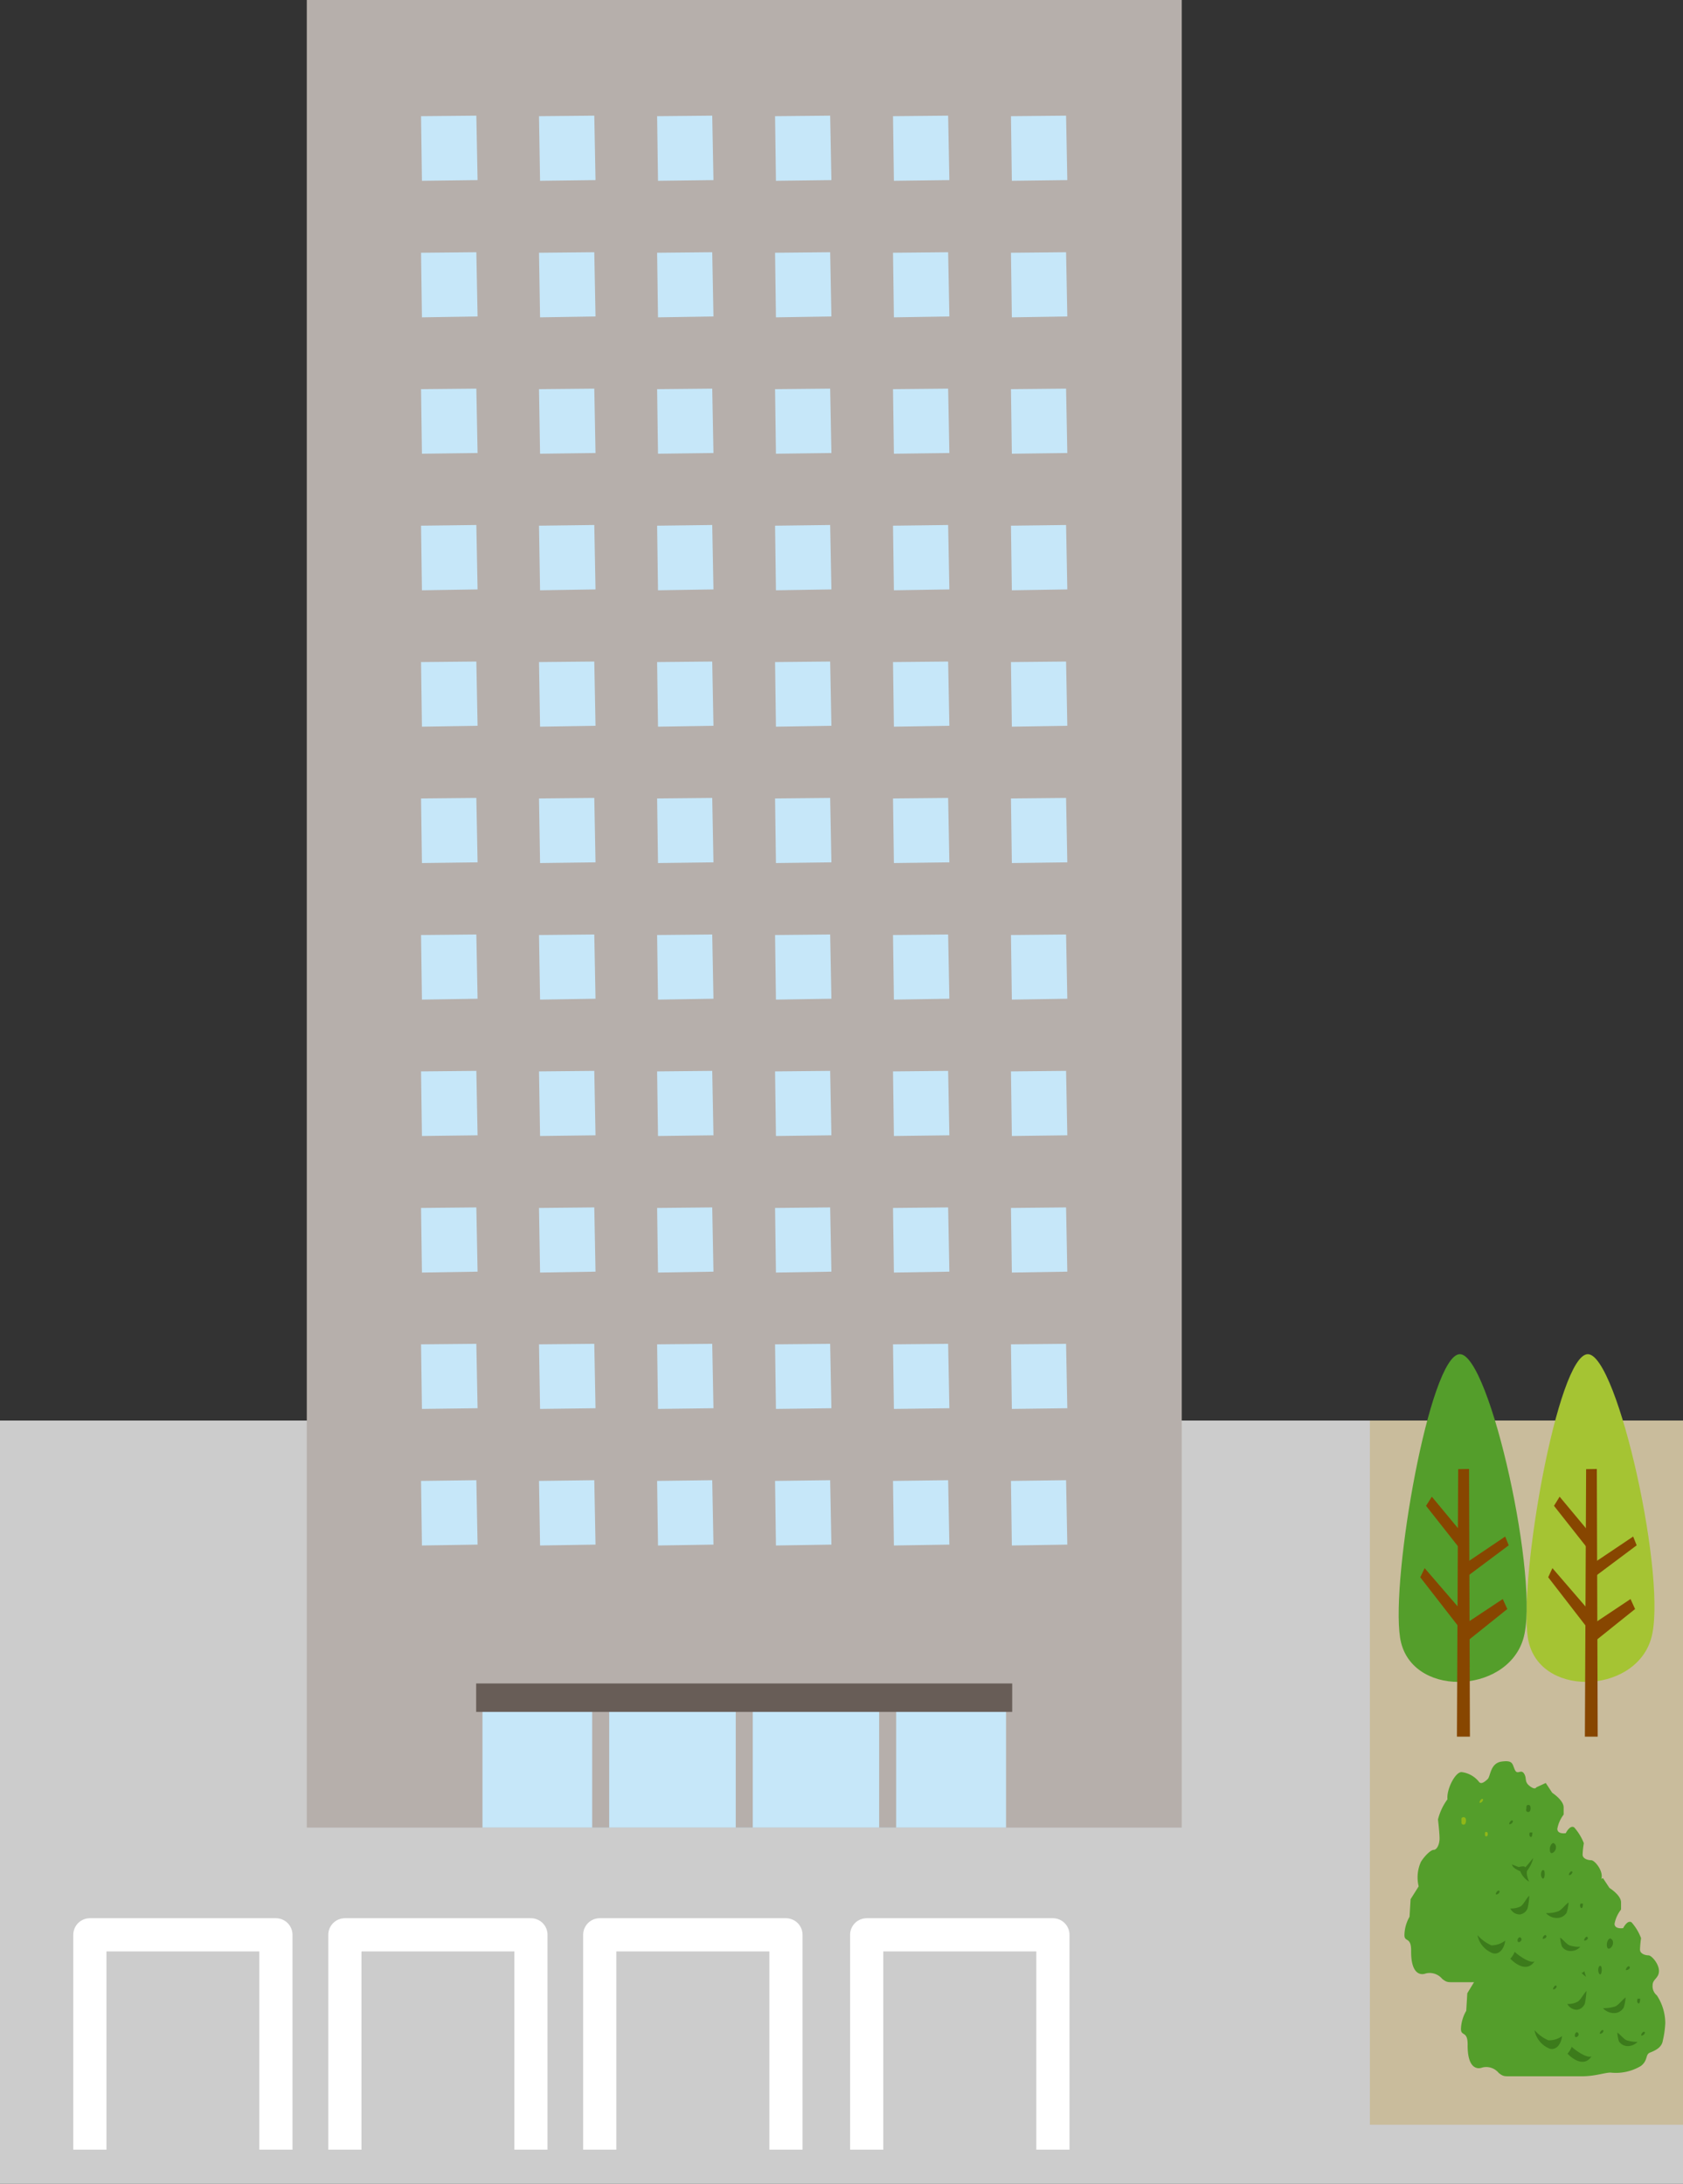 <svg xmlns="http://www.w3.org/2000/svg" viewBox="0 0 95.89 124.42"><rect x="0" y="0" width="95.89" height="124.42" fill="#333333" stroke="none"/><defs><style>.cls-1{fill:#ccc;}.cls-2{fill:#c9bc9c;}.cls-3{fill:none;stroke:#fff;stroke-linejoin:round;stroke-width:1.89px;}.cls-4{fill:#b6afab;}.cls-5,.cls-6{fill:#c6e7f9;}.cls-10,.cls-5,.cls-8,.cls-9{fill-rule:evenodd;}.cls-7{fill:#685d57;}.cls-13,.cls-8{fill:#549e2b;}.cls-9{fill:#90b718;}.cls-10{fill:#3c7b1b;}.cls-11{fill:#a5c433;}.cls-12{fill:#874600;}</style></defs><g id="レイヤー_2" data-name="レイヤー 2"><g id="レイヤー_1-2" data-name="レイヤー 1"><rect class="cls-1" y="80.93" width="95.89" height="43.49"/><rect class="cls-2" x="78.05" y="80.93" width="17.84" height="40.12"/><polyline class="cls-3" points="19.65 122.47 19.65 110.23 30.25 110.23 30.25 122.47"/><polyline class="cls-3" points="34.17 122.47 34.17 110.23 44.78 110.23 44.78 122.47"/><polyline class="cls-3" points="49.38 122.47 49.38 110.23 59.99 110.23 59.99 122.47"/><polyline class="cls-3" points="5.12 122.47 5.12 110.23 15.72 110.23 15.72 122.47"/><rect class="cls-4" x="17.48" width="49.85" height="104.12"/><polygon class="cls-5" points="24.04 10.3 23.99 6.62 27.14 6.59 27.21 10.26 24.04 10.3"/><polygon class="cls-5" points="30.77 10.3 30.71 6.62 33.86 6.59 33.93 10.26 30.77 10.3"/><polygon class="cls-5" points="37.49 10.3 37.44 6.62 40.58 6.59 40.65 10.26 37.49 10.3"/><polygon class="cls-5" points="44.21 10.3 44.16 6.62 47.3 6.59 47.37 10.26 44.21 10.3"/><polygon class="cls-5" points="50.93 10.3 50.88 6.62 54.02 6.59 54.09 10.26 50.93 10.3"/><polygon class="cls-5" points="57.65 10.3 57.6 6.62 60.74 6.59 60.81 10.26 57.65 10.3"/><polygon class="cls-5" points="24.04 18.08 23.99 14.4 27.14 14.37 27.21 18.03 24.04 18.08"/><polygon class="cls-5" points="30.77 18.08 30.71 14.4 33.86 14.37 33.93 18.03 30.77 18.08"/><polygon class="cls-5" points="37.49 18.08 37.44 14.4 40.58 14.37 40.65 18.03 37.49 18.08"/><polygon class="cls-5" points="44.21 18.08 44.16 14.4 47.3 14.37 47.37 18.03 44.21 18.08"/><polygon class="cls-5" points="50.93 18.08 50.88 14.4 54.02 14.37 54.09 18.03 50.93 18.08"/><polygon class="cls-5" points="57.65 18.08 57.6 14.4 60.74 14.37 60.81 18.03 57.65 18.08"/><polygon class="cls-5" points="24.04 25.85 23.99 22.17 27.14 22.14 27.21 25.81 24.04 25.85"/><polygon class="cls-5" points="30.77 25.85 30.71 22.17 33.86 22.14 33.93 25.81 30.77 25.85"/><polygon class="cls-5" points="37.49 25.85 37.44 22.17 40.58 22.14 40.65 25.81 37.49 25.85"/><polygon class="cls-5" points="44.21 25.85 44.16 22.17 47.3 22.14 47.37 25.81 44.21 25.85"/><polygon class="cls-5" points="50.93 25.85 50.88 22.17 54.02 22.14 54.09 25.81 50.93 25.85"/><polygon class="cls-5" points="57.65 25.85 57.6 22.17 60.74 22.14 60.81 25.81 57.65 25.85"/><polygon class="cls-5" points="24.04 33.63 23.99 29.95 27.14 29.91 27.21 33.58 24.04 33.63"/><polygon class="cls-5" points="30.77 33.63 30.71 29.95 33.86 29.91 33.93 33.58 30.77 33.63"/><polygon class="cls-5" points="37.49 33.63 37.44 29.95 40.58 29.91 40.65 33.58 37.49 33.63"/><polygon class="cls-5" points="44.21 33.63 44.16 29.95 47.3 29.91 47.37 33.58 44.21 33.63"/><polygon class="cls-5" points="50.93 33.63 50.88 29.95 54.02 29.91 54.09 33.58 50.93 33.63"/><polygon class="cls-5" points="57.65 33.63 57.6 29.95 60.74 29.91 60.81 33.58 57.65 33.63"/><polygon class="cls-5" points="24.04 41.4 23.99 37.72 27.14 37.69 27.21 41.35 24.04 41.4"/><polygon class="cls-5" points="30.77 41.4 30.71 37.72 33.86 37.69 33.93 41.35 30.77 41.4"/><polygon class="cls-5" points="37.49 41.4 37.44 37.72 40.58 37.69 40.65 41.35 37.49 41.4"/><polygon class="cls-5" points="44.21 41.4 44.16 37.72 47.3 37.69 47.37 41.35 44.21 41.4"/><polygon class="cls-5" points="50.93 41.4 50.88 37.72 54.02 37.69 54.09 41.35 50.93 41.4"/><polygon class="cls-5" points="57.65 41.4 57.6 37.72 60.74 37.69 60.81 41.35 57.65 41.4"/><polygon class="cls-5" points="24.04 49.17 23.99 45.49 27.14 45.46 27.21 49.13 24.04 49.17"/><polygon class="cls-5" points="30.77 49.17 30.71 45.49 33.86 45.46 33.93 49.13 30.77 49.17"/><polygon class="cls-5" points="37.49 49.17 37.44 45.49 40.58 45.46 40.65 49.13 37.49 49.17"/><polygon class="cls-5" points="44.21 49.17 44.16 45.49 47.3 45.46 47.37 49.13 44.21 49.17"/><polygon class="cls-5" points="50.93 49.17 50.88 45.49 54.02 45.46 54.09 49.13 50.93 49.17"/><polygon class="cls-5" points="57.65 49.17 57.6 45.49 60.74 45.46 60.81 49.13 57.65 49.17"/><polygon class="cls-5" points="24.04 56.95 23.99 53.27 27.14 53.24 27.21 56.9 24.04 56.95"/><polygon class="cls-5" points="30.77 56.95 30.71 53.27 33.86 53.24 33.93 56.9 30.77 56.95"/><polygon class="cls-5" points="37.49 56.95 37.44 53.27 40.58 53.24 40.65 56.9 37.49 56.95"/><polygon class="cls-5" points="44.21 56.95 44.16 53.27 47.3 53.24 47.37 56.9 44.21 56.95"/><polygon class="cls-5" points="50.93 56.95 50.88 53.27 54.02 53.24 54.09 56.9 50.93 56.95"/><polygon class="cls-5" points="57.65 56.95 57.6 53.27 60.74 53.24 60.81 56.9 57.65 56.95"/><polygon class="cls-5" points="24.04 64.72 23.99 61.04 27.14 61.01 27.21 64.68 24.04 64.72"/><polygon class="cls-5" points="30.77 64.72 30.71 61.04 33.86 61.01 33.93 64.68 30.77 64.72"/><polygon class="cls-5" points="37.49 64.72 37.44 61.04 40.58 61.01 40.65 64.68 37.49 64.72"/><polygon class="cls-5" points="44.21 64.72 44.16 61.04 47.3 61.01 47.37 64.68 44.21 64.72"/><polygon class="cls-5" points="50.93 64.72 50.88 61.04 54.02 61.01 54.09 64.68 50.93 64.72"/><polygon class="cls-5" points="57.65 64.72 57.6 61.04 60.74 61.01 60.81 64.68 57.65 64.72"/><polygon class="cls-5" points="24.04 72.5 23.99 68.82 27.14 68.79 27.21 72.45 24.04 72.5"/><polygon class="cls-5" points="30.77 72.5 30.71 68.82 33.86 68.79 33.93 72.45 30.77 72.5"/><polygon class="cls-5" points="37.49 72.5 37.44 68.82 40.58 68.79 40.65 72.45 37.49 72.5"/><polygon class="cls-5" points="44.21 72.5 44.16 68.82 47.3 68.79 47.37 72.45 44.21 72.5"/><polygon class="cls-5" points="50.93 72.5 50.88 68.82 54.02 68.79 54.09 72.45 50.93 72.5"/><polygon class="cls-5" points="57.65 72.5 57.6 68.82 60.74 68.79 60.81 72.45 57.65 72.5"/><polygon class="cls-5" points="24.04 80.27 23.99 76.59 27.14 76.56 27.21 80.23 24.04 80.27"/><polygon class="cls-5" points="30.77 80.27 30.71 76.59 33.86 76.56 33.93 80.23 30.77 80.27"/><polygon class="cls-5" points="37.49 80.27 37.44 76.59 40.58 76.56 40.65 80.23 37.49 80.27"/><polygon class="cls-5" points="44.21 80.27 44.16 76.59 47.3 76.56 47.37 80.23 44.21 80.27"/><polygon class="cls-5" points="50.93 80.27 50.88 76.59 54.02 76.56 54.09 80.23 50.93 80.27"/><polygon class="cls-5" points="57.65 80.27 57.6 76.59 60.74 76.56 60.81 80.23 57.65 80.27"/><polygon class="cls-5" points="24.04 88.05 23.99 84.37 27.14 84.33 27.21 88 24.04 88.05"/><polygon class="cls-5" points="30.77 88.05 30.71 84.37 33.86 84.33 33.93 88 30.77 88.05"/><polygon class="cls-5" points="37.49 88.05 37.44 84.37 40.58 84.33 40.65 88 37.49 88.05"/><polygon class="cls-5" points="44.21 88.05 44.16 84.37 47.3 84.33 47.37 88 44.21 88.05"/><polygon class="cls-5" points="50.93 88.05 50.88 84.37 54.02 84.33 54.09 88 50.93 88.05"/><polygon class="cls-5" points="57.65 88.05 57.6 84.37 60.74 84.33 60.81 88 57.65 88.05"/><rect class="cls-6" x="27.49" y="96.04" width="29.83" height="8.08"/><rect class="cls-4" x="41.92" y="96.37" width="0.97" height="7.75"/><rect class="cls-4" x="50.09" y="96.37" width="0.97" height="7.75"/><rect class="cls-4" x="33.74" y="96.37" width="0.97" height="7.75"/><rect class="cls-7" x="27.13" y="95.91" width="30.54" height="1.62"/><path class="cls-8" d="M85.73,107.93c-.06-.57.44-1.56.8-1.56a1.44,1.44,0,0,1,1,.56c.12.15.33,0,.49-.16s.14-.9.8-1,.61.15.76.47.34-.06.52.22,0,.45.31.7.38.08.38.08l.54-.24.37.56s.66.41.66.82v.41a1.9,1.9,0,0,0-.37.81c0,.33.49.25.49.25s.24-.49.48-.33a2.9,2.9,0,0,1,.54.9,6,6,0,0,0-.06.65c0,.24.3.33.48.33s.6.48.6.89-.36.47-.36.8a.67.67,0,0,0,.24.59,2.9,2.9,0,0,1,.48,1.58,5.45,5.45,0,0,1-.14,1c-.06.4-.45.57-.73.68s-.1.45-.53.77a2.78,2.78,0,0,1-1.72.37c-.33,0-.88.21-1.62.21H86c-.3,0-.37,0-.61-.19a.92.92,0,0,0-.93-.31c-.34.13-.86,0-.84-1.31,0-.82-.4-.43-.38-.92a2.19,2.19,0,0,1,.3-1l.06-1,.45-.74a2.17,2.17,0,0,1,.14-1.4c.18-.31.54-.67.72-.67s.34-.33.34-.66-.1-1.08-.1-1.08A3.14,3.14,0,0,1,85.73,107.93Z"/><path class="cls-9" d="M86.66,108.94c.14,0,.13.25.09.34a.12.12,0,0,1-.23-.06C86.52,109.06,86.48,108.94,86.66,108.94Z"/><path class="cls-9" d="M87.94,109.78c.09,0,.09.15.06.21a.07.07,0,0,1-.14,0C87.86,109.86,87.83,109.78,87.94,109.78Z"/><path class="cls-9" d="M87.76,107.94c0,.09-.1.18-.19.18S87.68,107.79,87.76,107.94Z"/><path class="cls-10" d="M90.34,108.24c.14,0,.14.24.09.33a.12.12,0,0,1-.22-.06C90.21,108.36,90.16,108.24,90.34,108.24Z"/><path class="cls-10" d="M91.76,110.44a.25.25,0,0,1,.14.27c0,.22-.29.46-.34.19S91.67,110.41,91.76,110.44Z"/><path class="cls-10" d="M89.85,115.78a.13.13,0,0,1,.09.14c0,.1-.19.21-.21.08S89.8,115.77,89.85,115.78Z"/><path class="cls-10" d="M91.17,112c.08,0,.09.13.09.25s-.06.34-.15.19S91.06,112,91.17,112Z"/><path class="cls-10" d="M90.43,109.81l.13,0s0,.26-.08.26S90.35,109.91,90.43,109.81Z"/><path class="cls-10" d="M93.31,113.87l.14,0s0,.27-.08.27S93.24,114,93.31,113.87Z"/><path class="cls-10" d="M89.45,109.16c0,.09-.09.18-.19.18S89.37,109,89.45,109.16Z"/><path class="cls-10" d="M93.72,115.79c0,.09-.1.18-.19.18S93.64,115.64,93.72,115.79Z"/><path class="cls-10" d="M88.69,113.16c0,.09-.09.18-.18.18S88.62,113,88.69,113.16Z"/><path class="cls-10" d="M92.85,112.06c.05.09-.1.18-.19.18S92.77,111.91,92.85,112.06Z"/><path class="cls-10" d="M91.36,115.69c0,.09-.1.18-.19.18S91.28,115.55,91.36,115.69Z"/><path class="cls-10" d="M90.39,113.43c-.16.16-.34.52-.5.61a1.13,1.13,0,0,1-.59.13.62.62,0,0,0,.55.33.55.55,0,0,0,.45-.36A5.07,5.07,0,0,0,90.39,113.43Z"/><path class="cls-10" d="M92.62,113.8c-.19.13-.4.43-.59.51a2.21,2.21,0,0,1-.7.1.86.86,0,0,0,.65.28.64.64,0,0,0,.53-.31A2.43,2.43,0,0,0,92.62,113.8Z"/><path class="cls-10" d="M92.15,115.8c.17.11.36.37.53.44a2,2,0,0,0,.62.09.78.78,0,0,1-.58.24.6.6,0,0,1-.48-.27A1.93,1.93,0,0,1,92.15,115.8Z"/><path class="cls-10" d="M87.43,115.66a2.22,2.22,0,0,0,.79.58A1.25,1.25,0,0,0,89,116c-.07.58-.45.88-.81.67A1.4,1.4,0,0,1,87.43,115.66Z"/><path class="cls-10" d="M89.55,116.61c.1.11.85.69,1.13.54-.38.59-1,.24-1.37-.15A1.27,1.27,0,0,0,89.55,116.61Z"/><path class="cls-10" d="M89.78,111.79s.34-.1.36,0,.34-.39.47-.52a2.1,2.1,0,0,1-.34.72c-.08.2.1.63.1.63a1.32,1.32,0,0,1-.5-.59c-.18-.1-.41-.18-.48-.4Z"/><path class="cls-8" d="M82.47,102.51c-.06-.57.44-1.55.8-1.55a1.49,1.49,0,0,1,1,.56c.12.15.32,0,.49-.16s.14-.91.8-1,.6.15.75.47.34-.06.52.21,0,.46.32.71.38.08.38.08l.54-.25.37.56s.65.42.65.83v.41a1.92,1.92,0,0,0-.36.81c0,.33.48.25.48.25s.24-.49.48-.33a3,3,0,0,1,.55.9,4.9,4.9,0,0,0-.07.65c0,.24.31.32.49.32s.6.49.6.9-.36.47-.36.79a.66.66,0,0,0,.24.6,3,3,0,0,1,.48,1.57,5.24,5.24,0,0,1-.14,1.05c-.06.41-.45.58-.73.69s-.11.44-.53.77a2.8,2.8,0,0,1-1.72.37c-.33,0-.88.21-1.62.21h-4.1c-.3,0-.37,0-.61-.19a.93.93,0,0,0-.93-.31c-.34.13-.86,0-.84-1.31,0-.82-.41-.43-.38-.92a2.18,2.18,0,0,1,.29-1l.06-1,.46-.73a2.14,2.14,0,0,1,.13-1.4c.19-.31.55-.68.73-.68s.33-.32.33-.65-.09-1.08-.09-1.08A3.26,3.26,0,0,1,82.47,102.51Z"/><path class="cls-9" d="M83.4,103.53c.15,0,.14.24.1.34a.12.12,0,0,1-.23-.07C83.27,103.65,83.22,103.53,83.4,103.53Z"/><path class="cls-9" d="M84.69,104.37c.09,0,.09.15.06.21a.08.08,0,0,1-.14,0C84.61,104.44,84.58,104.37,84.69,104.37Z"/><path class="cls-9" d="M84.5,102.52c0,.09-.09.19-.18.19S84.42,102.38,84.5,102.52Z"/><path class="cls-10" d="M87.09,102.83c.14,0,.13.24.09.33a.12.12,0,0,1-.23-.06C87,103,86.91,102.83,87.09,102.83Z"/><path class="cls-10" d="M88.51,105a.25.25,0,0,1,.14.27c0,.21-.3.46-.34.18S88.42,105,88.51,105Z"/><path class="cls-10" d="M86.6,110.37a.13.13,0,0,1,.09.13c0,.1-.19.22-.22.09S86.54,110.36,86.6,110.37Z"/><path class="cls-10" d="M87.92,106.54c.08,0,.09.12.09.25s-.06.34-.16.19S87.81,106.54,87.92,106.54Z"/><path class="cls-10" d="M87.17,104.4l.14,0s0,.26-.08.26S87.1,104.49,87.17,104.4Z"/><path class="cls-10" d="M90.05,108.45l.14,0s0,.26-.08.26S90,108.55,90.05,108.45Z"/><path class="cls-10" d="M86.2,103.75c0,.09-.1.18-.19.18S86.12,103.6,86.2,103.75Z"/><path class="cls-10" d="M90.46,110.38c.05.09-.09.18-.18.18S90.38,110.23,90.46,110.38Z"/><path class="cls-10" d="M85.44,107.75c0,.09-.09.18-.19.18S85.36,107.6,85.44,107.75Z"/><path class="cls-10" d="M89.59,106.65c0,.08-.09.18-.18.18S89.52,106.5,89.59,106.65Z"/><path class="cls-10" d="M88.1,110.28c.05.09-.09.18-.18.18S88,110.14,88.1,110.28Z"/><path class="cls-10" d="M87.13,108c-.16.15-.34.52-.49.61a1.21,1.21,0,0,1-.59.12.6.6,0,0,0,.54.34.54.54,0,0,0,.45-.37A3.69,3.69,0,0,0,87.13,108Z"/><path class="cls-10" d="M89.37,108.39c-.19.12-.4.43-.59.5a1.77,1.77,0,0,1-.7.1.82.82,0,0,0,.64.28.64.64,0,0,0,.54-.3A2.43,2.43,0,0,0,89.37,108.39Z"/><path class="cls-10" d="M88.89,110.39c.17.11.36.37.53.44a1.69,1.69,0,0,0,.62.08.71.71,0,0,1-.57.24.56.56,0,0,1-.48-.26A2.09,2.09,0,0,1,88.89,110.39Z"/><path class="cls-10" d="M84.18,110.25a2.34,2.34,0,0,0,.79.58,1.29,1.29,0,0,0,.79-.27c-.07.58-.46.88-.82.67A1.39,1.39,0,0,1,84.18,110.25Z"/><path class="cls-10" d="M86.3,111.2c.1.11.85.69,1.13.54-.39.59-1,.24-1.38-.15A1.19,1.19,0,0,0,86.3,111.2Z"/><path class="cls-10" d="M86.53,106.37s.34-.09.35,0,.35-.38.48-.51a2.09,2.09,0,0,1-.35.72c-.08.2.11.62.11.62a1.16,1.16,0,0,1-.5-.59c-.19-.09-.41-.17-.48-.39Z"/><path class="cls-11" d="M94.06,93.4c1-3.18-1.89-16.29-3.6-16.25S86.53,89.88,87.05,93.3,93.09,96.57,94.06,93.4Z"/><polygon class="cls-12" points="90.37 83.7 90.3 98.94 91.03 98.94 90.98 83.69 90.37 83.7"/><polygon class="cls-12" points="90.52 87.26 88.86 85.27 88.54 85.79 90.37 88.11 90.52 87.26"/><polygon class="cls-12" points="90.83 89.03 93.05 87.54 93.25 88.04 90.67 89.97 90.83 89.03"/><polygon class="cls-12" points="90.45 91.66 88.45 89.34 88.21 89.86 90.39 92.68 90.45 91.66"/><polygon class="cls-12" points="90.89 92.44 92.9 91.1 93.16 91.67 90.75 93.6 90.89 92.44"/><path class="cls-13" d="M86.78,93.4c1-3.18-1.9-16.29-3.61-16.25s-3.93,12.73-3.4,16.15S85.8,96.57,86.78,93.4Z"/><polygon class="cls-12" points="83.08 83.7 83.01 98.94 83.75 98.94 83.7 83.69 83.08 83.7"/><polygon class="cls-12" points="83.23 87.26 81.58 85.27 81.25 85.79 83.08 88.11 83.23 87.26"/><polygon class="cls-12" points="83.55 89.03 85.76 87.54 85.96 88.04 83.38 89.97 83.55 89.03"/><polygon class="cls-12" points="83.17 91.66 81.17 89.34 80.92 89.86 83.11 92.68 83.17 91.66"/><polygon class="cls-12" points="83.6 92.44 85.62 91.1 85.88 91.67 83.47 93.6 83.6 92.44"/></g></g></svg>